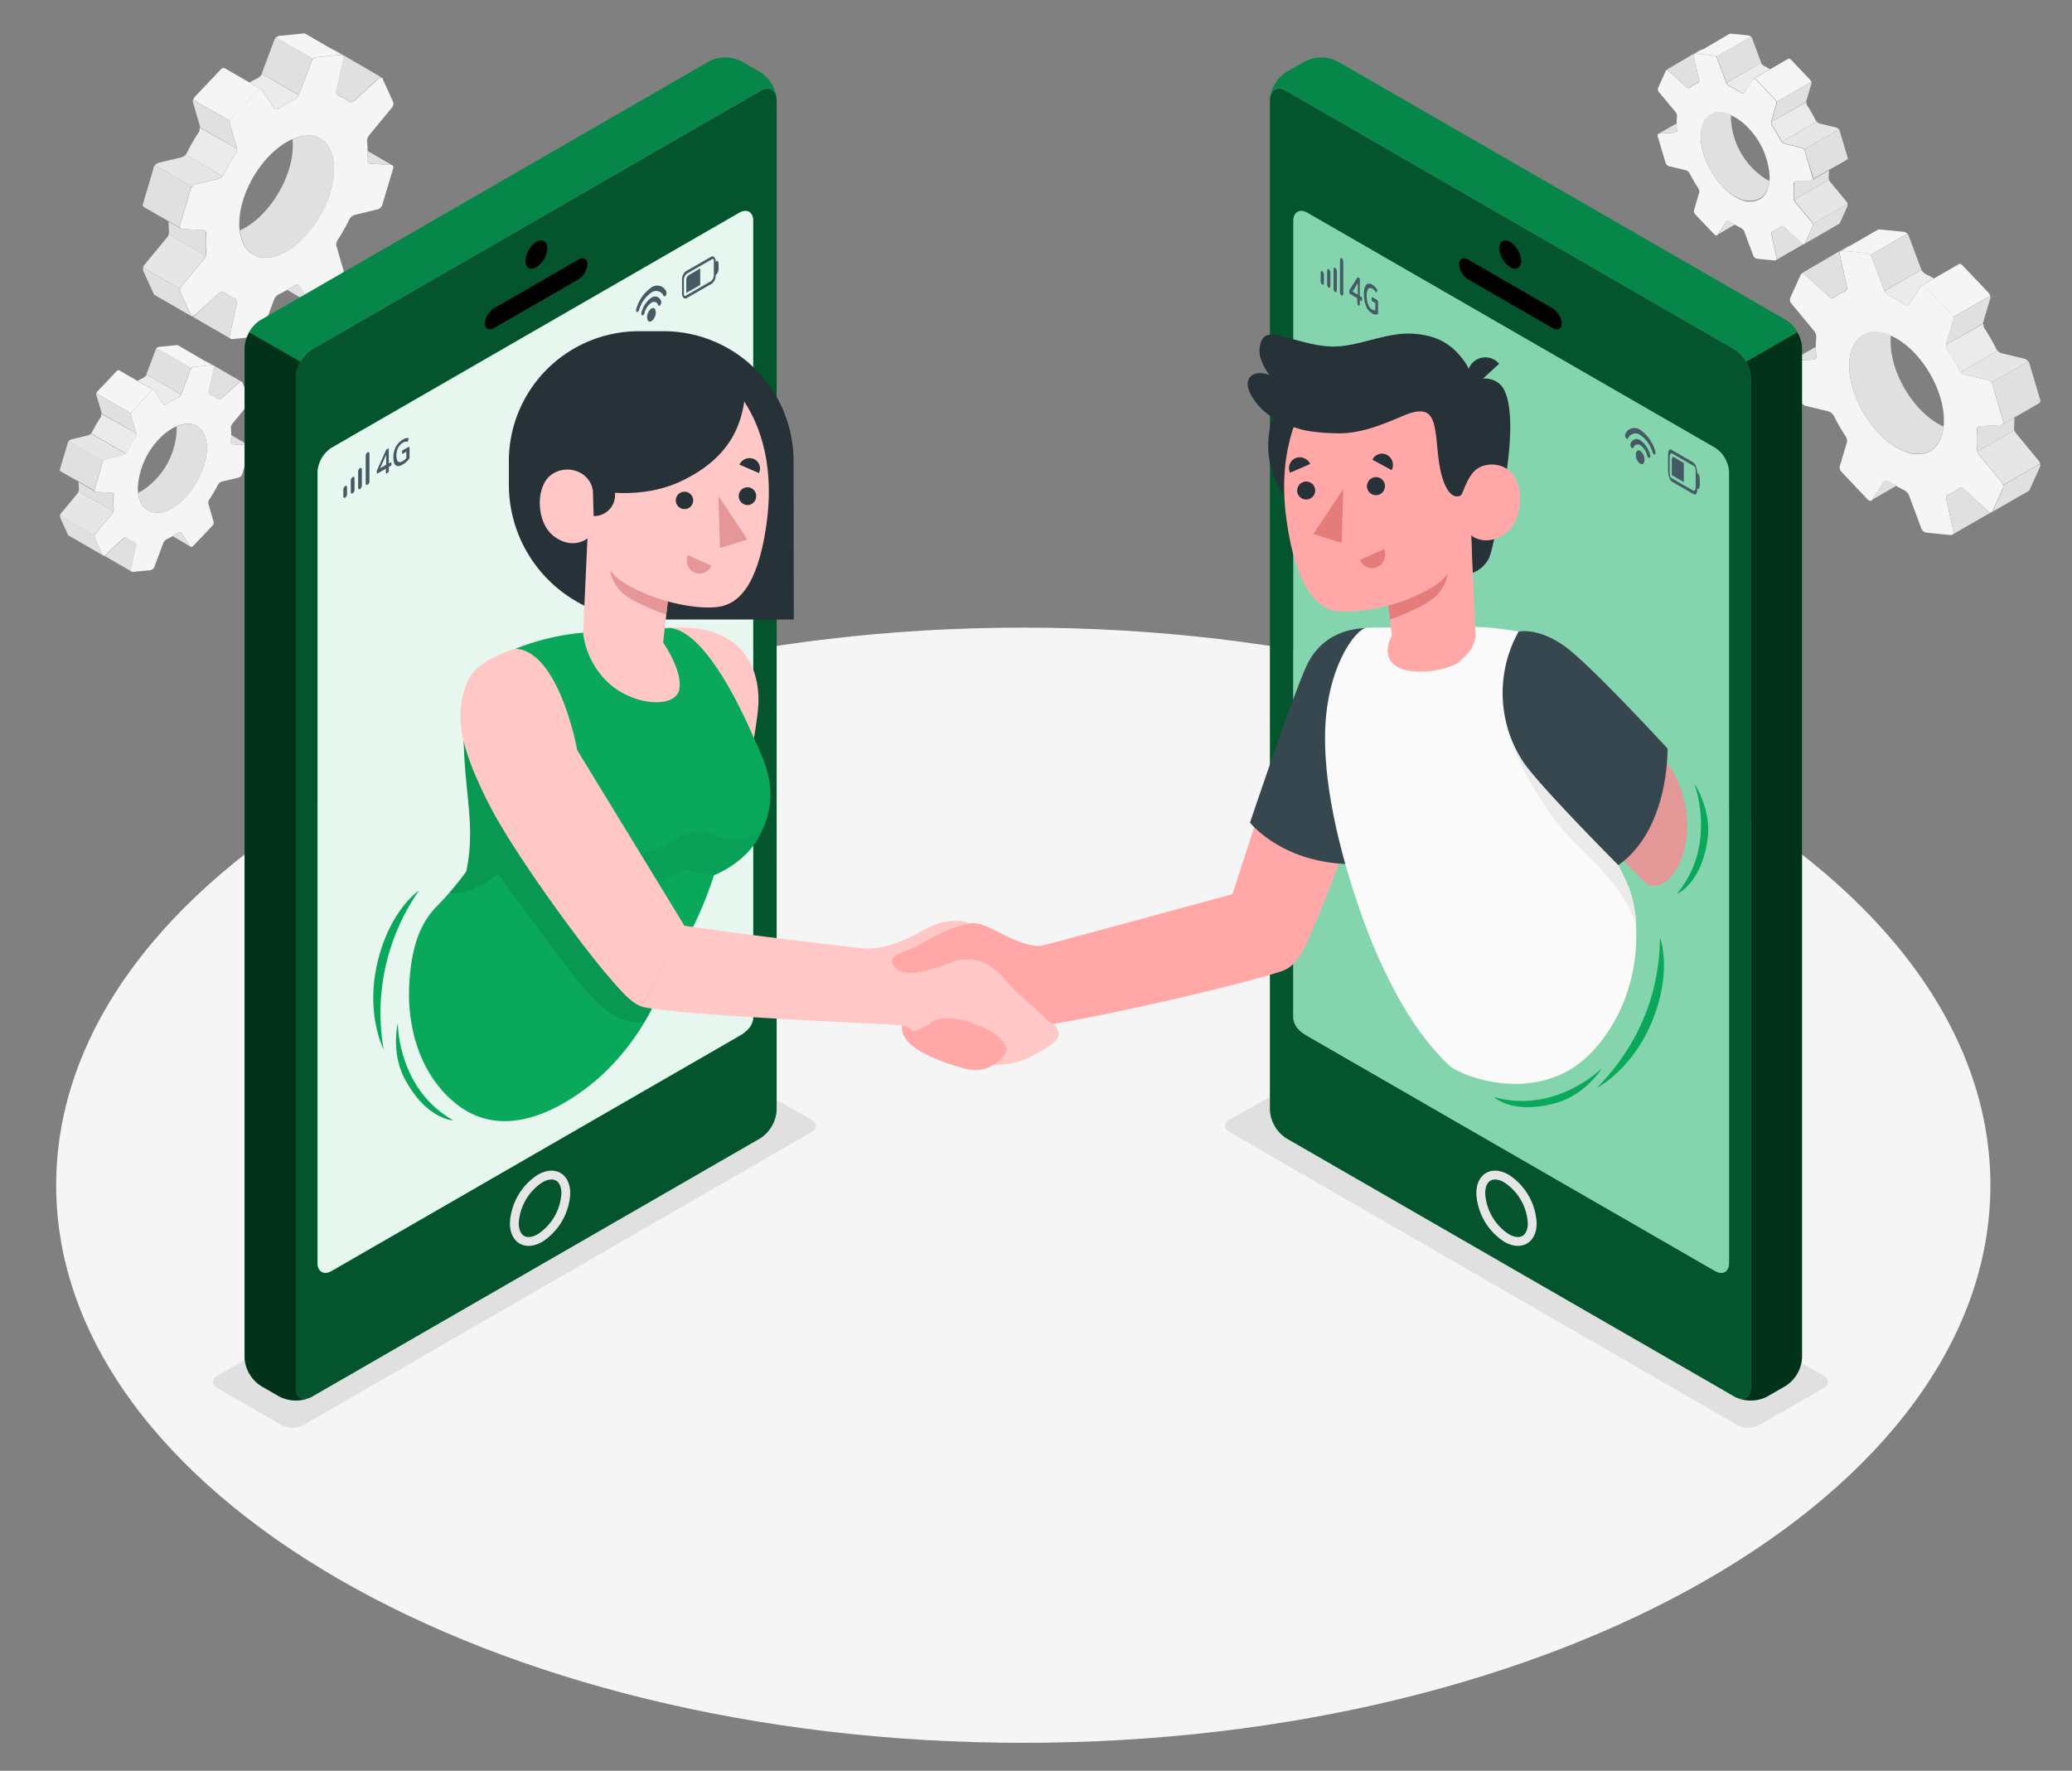 <svg width="234" height="200" fill="none" xmlns="http://www.w3.org/2000/svg"><rect width="100%" height="100%" fill="#808080" stroke="none"/><path d="M115.564 196.84c60.322 0 109.221-28.196 109.221-62.977 0-34.781-48.899-62.977-109.221-62.977-60.32 0-109.22 28.196-109.22 62.977 0 34.781 48.9 62.977 109.22 62.977z" fill="#F5F5F5"/><path d="m24.544 156.785 7.276 4.168a2.699 2.699 0 0 0 2.455 0l57.374-33.097c.673-.387.673-1.015 0-1.397l-7.364-4.134a2.725 2.725 0 0 0-2.455 0l-57.286 33.058c-.673.387-.673 1.015 0 1.402zM205.947 156.785l-7.276 4.168a2.713 2.713 0 0 1-2.455 0l-57.375-33.097c-.672-.387-.667-1.015 0-1.397l7.365-4.134a2.723 2.723 0 0 1 2.455 0l57.286 33.048c.673.397.673 1.025 0 1.412z" fill="#E0E0E0"/><path d="M20.945 56.205a5.564 5.564 0 0 1-2.524 1.633l-.103.025h-.079l-.171.03h-.324a.118.118 0 0 1-.06 0 1.965 1.965 0 0 1-1.826-1.222 3.357 3.357 0 0 1-.265-1.015c.152-.068.305-.152.462-.24a8.592 8.592 0 0 0 3.888-6.732v-.525c.43-.204.9-.305 1.375-.294H21.47a.194.194 0 0 1 .073 0 1.965 1.965 0 0 1 1.527 1.201c.8 1.878-.143 5.05-2.126 7.14z" fill="#09A85B"/><path d="M28.137 50.312a.3.3 0 0 0-.122-.03l-1.66-.093a.27.27 0 0 1-.28-.27c.025-.264.035-.524.04-.774a7.453 7.453 0 0 0-.04-.824.799.799 0 0 1 .187-.49l1.85-2.246a.49.49 0 0 0 .114-.46l-.879-1.962a.127.127 0 0 0-.054-.059.256.256 0 0 0-.285.088l-1.964 1.805a.35.35 0 0 1-.432.073 3.18 3.18 0 0 0-.844-.49.314.314 0 0 1-.201-.343l.608-2.77a.176.176 0 0 0-.083-.197.34.34 0 0 0-.182-.03l-1.964.192a.55.55 0 0 0-.422.294l-1.05 2.815a.897.897 0 0 1-.423.407c-.421.197-.825.43-1.208.696-.166.108-.348.118-.417 0l-.982-1.515c-.069-.108-.23-.084-.358.049l-2.126 2.245a.569.569 0 0 0-.167.466l.594 2a.71.71 0 0 1-.108.491c-.36.544-.688 1.11-.982 1.692a.786.786 0 0 1-.462.348l-1.821.436a.595.595 0 0 0-.412.343l-.918 3.08a.215.215 0 0 0 .225.274l1.665.098a.264.264 0 0 1 .28.27 9.155 9.155 0 0 0 0 1.599.784.784 0 0 1-.177.49l-1.856 2.245a.49.49 0 0 0-.113.461l.879 1.962a.176.176 0 0 0 .054.063.112.112 0 0 0 .069 0 .33.33 0 0 0 .216-.102l1.963-1.81a.35.35 0 0 1 .433-.069c.254.207.539.373.844.49a.314.314 0 0 1 .201.349l-.613 2.77a.175.175 0 0 0 .083.187c.055.03.12.042.182.034l1.964-.191a.55.55 0 0 0 .422-.294l1.05-2.815a.927.927 0 0 1 .423-.412c.212-.096.418-.204.618-.323.192-.113.388-.236.585-.368.196-.133.343-.118.412 0l.982 1.51c.013.018.03.034.05.044.078.054.205 0 .308-.093l2.126-2.24a.548.548 0 0 0 .162-.491l-.589-2.006a.666.666 0 0 1 .108-.49c.363-.544.691-1.11.982-1.696a.77.77 0 0 1 .491-.344l1.817-.436a.593.593 0 0 0 .412-.343l.918-3.08a.21.21 0 0 0-.123-.21zm-9.71 7.526-.109.025h-.079l-.171.03h-.383a1.965 1.965 0 0 1-1.827-1.227 3.319 3.319 0 0 1-.265-1.015 5.285 5.285 0 0 1-.03-.564 8.663 8.663 0 0 1 2.402-5.5 6.693 6.693 0 0 1 1.473-1.188c.158-.093.322-.176.49-.25.43-.2.9-.299 1.375-.289H21.534a1.965 1.965 0 0 1 1.522 1.201c.82 1.815-.123 4.982-2.106 7.076a5.533 5.533 0 0 1-2.524 1.701z" fill="#F5F5F5"/><path d="M20.454 44.555a.981.981 0 0 1-.418.393c-.417.197-.816.43-1.193.696-.166.108-.348.117-.417 0l-.982-1.51a.108.108 0 0 0-.049-.044l-1.86-1.074c.2-.12.406-.228.618-.324l.069-.04c.073-.045.14-.1.201-.16l.074-.08a.206.206 0 0 0 .039-.058l.03-.054 3.888 2.255zM15.407 48.963a.754.754 0 0 1-.118.422 17.18 17.18 0 0 0-.982 1.692.543.543 0 0 1-.093.132l-3.928-2.26a.308.308 0 0 0 .054-.064.297.297 0 0 0 .049-.069c.291-.585.619-1.152.982-1.696a.494.494 0 0 0 .049-.088v-.06a.094.094 0 0 0 0-.034.68.68 0 0 0 0-.083.384.384 0 0 0 0-.127l3.987 2.235z" fill="#EBEBEB"/><path d="m15.505 43.01-2.033-1.176a.172.172 0 0 0-.088-.024.309.309 0 0 0-.221.117l-1.272 1.344-.854.897a.693.693 0 0 0-.152.265l2.99 1.716.928.53a.695.695 0 0 1 .147-.246l.03-.03 2.096-2.215a.291.291 0 0 1 .294-.103l-1.865-1.074zM24.038 41.265a.26.26 0 0 0-.167-.024l-1.964.191a.565.565 0 0 0-.319.147l-3.928-2.255a.54.54 0 0 1 .32-.152l1.963-.192a.294.294 0 0 1 .192.035l.52.304.26.147 1.66.98.407.236.3.171.756.412z" fill="#F5F5F5"/><path d="M14.19 51.229a.865.865 0 0 1-.364.215l-1.822.437a.628.628 0 0 0-.338.21l-3.928-2.25c.089-.11.211-.19.348-.226l1.822-.436a.712.712 0 0 0 .353-.21l3.928 2.26zM12.805 57.745a.94.94 0 0 1-.143.27l-1.856 2.245a.662.662 0 0 0-.118.226l-3.927-2.26a.544.544 0 0 1 .118-.23l1.855-2.247a.882.882 0 0 0 .143-.26l3.928 2.256z" fill="#E6E6E6"/><path d="m7.782 53.798.054.034-.069-.044-.137-.078.152.088zM20.945 56.205a5.564 5.564 0 0 1-2.524 1.633l-.103.025h-.079l-.171.03h-.324a.118.118 0 0 1-.06 0 1.965 1.965 0 0 1-1.826-1.222 3.357 3.357 0 0 1-.265-1.015c.152-.068.305-.152.462-.24a8.592 8.592 0 0 0 3.888-6.732v-.525c.43-.204.9-.305 1.375-.294H21.47a.194.194 0 0 1 .073 0 1.965 1.965 0 0 1 1.527 1.201c.8 1.878-.143 5.05-2.126 7.14zM15.407 48.963l-3.928-2.255a.19.19 0 0 0 0-.074l-.594-2a.363.363 0 0 1 0-.201l2.99 1.716.928.53a.396.396 0 0 0 0 .22l.594 2c.006.021.01.043.01.064zM21.613 41.58a.42.42 0 0 0-.104.146l-1.05 2.815-3.928-2.26 1.065-2.82a.323.323 0 0 1 .104-.142l3.913 2.26zM27.259 43.1a.276.276 0 0 0-.27.092l-1.964 1.81a.359.359 0 0 1-.437.073 3.184 3.184 0 0 0-.845-.49.314.314 0 0 1-.201-.343l.609-2.77a.172.172 0 0 0-.084-.197l-.741-.431a.16.16 0 0 1 .069 0l.044.03 3.82 2.225zM28.128 50.307a.299.299 0 0 0-.123-.03l-1.66-.093a.272.272 0 0 1-.258-.164.269.269 0 0 1-.021-.105c.024-.265.039-.525.039-.78l2.023 1.172zM7.743 49.821a.46.46 0 0 0-.064.118l-.113.383-.6 2.01-.2.686a.181.181 0 0 0 0 .113.244.244 0 0 0 .024.064.459.459 0 0 0 .05.049h.029l.309.181.083.044.246.138.128.078.152.088.054.035.162.088.884.49 1.865 1.079a.201.201 0 0 1-.083-.23l.81-2.653.113-.383a.426.426 0 0 1 .073-.127l-3.922-2.25zM21.529 61.746l-2.038-1.201c.192-.113.388-.236.585-.368.196-.132.343-.118.412 0l.982 1.515a.138.138 0 0 0 .059.054zM15.407 61.599l-.614 2.775a.176.176 0 0 0 .083.187l-3.142-1.815a.358.358 0 0 0 .216-.103l1.964-1.804a.354.354 0 0 1 .432-.078c.253.208.538.373.845.49a.309.309 0 0 1 .216.348z" fill="#E0E0E0"/><path d="M12.839 57.524a.49.49 0 0 1-.034.221L8.877 55.49a.588.588 0 0 0 .034-.226c0-.27-.034-.544-.034-.829l1.865 1.08c.041.02.087.032.133.033l1.664.094a.27.27 0 0 1 .28.274 9.152 9.152 0 0 0 .02 1.608zM11.621 62.722l-.795-.461-.152-.083-1.282-.746-.348-.196-1.316-.765a.073.073 0 0 1-.03-.024.088.088 0 0 1-.024-.04l-.884-1.96a.255.255 0 0 1 0-.163v-.068l3.928 2.26a.332.332 0 0 0 0 .23l.879 1.962c.004.02.013.038.024.054z" fill="#E0E0E0"/><path d="M44.295 18.661a.42.42 0 0 0-.167-.044l-2.283-.127a.369.369 0 0 1-.383-.373c.03-.358.05-.716.054-1.064a10.705 10.705 0 0 0-.063-1.128c.007-.245.095-.481.25-.671l2.548-3.08a.7.7 0 0 0 .157-.637l-1.212-2.672a.152.152 0 0 0-.074-.084.373.373 0 0 0-.388.123l-2.725 2.481a.492.492 0 0 1-.594.098 4.182 4.182 0 0 0-1.164-.672.442.442 0 0 1-.274-.49l.839-3.805a.23.23 0 0 0-.113-.27.423.423 0 0 0-.255-.044l-2.661.265a.732.732 0 0 0-.58.407l-1.458 3.854a1.246 1.246 0 0 1-.584.559 11.67 11.67 0 0 0-1.645.956c-.226.147-.49.157-.574 0l-1.36-2.074c-.098-.147-.314-.118-.491.064l-2.921 3.094a.754.754 0 0 0-.226.637l.81 2.756a.925.925 0 0 1-.148.662 22.17 22.17 0 0 0-1.345 2.329 1.06 1.06 0 0 1-.633.49l-2.5.598a.85.85 0 0 0-.569.49l-1.247 4.198a.305.305 0 0 0 .31.382l2.288.128a.37.37 0 0 1 .383.372c-.067.731-.067 1.466 0 2.197a1.063 1.063 0 0 1-.246.672l-2.548 3.084a.676.676 0 0 0-.157.632l1.212 2.673a.137.137 0 0 0 .074.083c.03.01.063.01.093 0a.457.457 0 0 0 .295-.137l2.715-2.457a.491.491 0 0 1 .594-.098c.352.283.744.511 1.164.677a.427.427 0 0 1 .275.49l-.835 3.805a.231.231 0 0 0 .108.26.403.403 0 0 0 .25.044l2.662-.26a.762.762 0 0 0 .584-.407l1.443-3.864c.126-.246.33-.444.58-.563.28-.133.564-.28.849-.447.285-.166.53-.323.8-.49.27-.167.491-.162.57 0l1.365 2.079a.148.148 0 0 0 .063.059c.113.068.28.024.423-.128l2.945-3.084a.764.764 0 0 0 .226-.637l-.81-2.79a.92.92 0 0 1 .152-.662c.488-.756.929-1.54 1.321-2.349a1.044 1.044 0 0 1 .638-.49l2.5-.603a.811.811 0 0 0 .564-.49l1.262-4.227a.274.274 0 0 0-.133-.28zM30.951 28.997l-.148.035a.395.395 0 0 1-.103 0l-.235.039-.275.03h-.25a2.678 2.678 0 0 1-2.51-1.682 4.681 4.681 0 0 1-.368-1.398 5.641 5.641 0 0 1-.039-.77c0-2.412 1.257-5.393 3.3-7.556a9.283 9.283 0 0 1 2.017-1.632 5.82 5.82 0 0 1 .673-.343 4.237 4.237 0 0 1 1.885-.403h.319a2.668 2.668 0 0 1 2.092 1.653c1.129 2.49-.167 6.864-2.892 9.718a7.605 7.605 0 0 1-3.466 2.31z" fill="#F5F5F5"/><path d="M33.74 10.748c-.13.236-.33.425-.575.539a12.11 12.11 0 0 0-1.645.951c-.226.152-.49.167-.574 0l-1.355-2.074a.152.152 0 0 0-.074-.064l-1.345-.784c.285-.162.564-.314.844-.441l.099-.054c.1-.062.193-.136.275-.221a.745.745 0 0 0 .103-.113.356.356 0 0 0 .054-.073l.039-.074 4.154 2.408zM26.773 16.803c.004.203-.052.403-.162.574-.494.75-.943 1.527-1.346 2.329a.722.722 0 0 1-.132.176l-4.178-2.407a.443.443 0 0 0 .078-.088.8.8 0 0 0 .064-.093c.395-.812.842-1.597 1.34-2.35a.45.45 0 0 0 .064-.117.233.233 0 0 0 .034-.088.122.122 0 0 0 0-.044v-.113a.44.44 0 0 0 0-.177l4.238 2.398z" fill="#EBEBEB"/><path d="m28.172 9.316-2.794-1.613a.236.236 0 0 0-.118-.035.447.447 0 0 0-.314.162l-1.748 1.844-1.173 1.235a.947.947 0 0 0-.206.368l2.901 1.658 1.277.73a.887.887 0 0 1 .201-.338l.04-.04 2.881-3.044a.393.393 0 0 1 .403-.143l-1.35-.784zM38.669 6.227a.427.427 0 0 0-.231-.034l-2.666.264a.815.815 0 0 0-.437.201l-4.178-2.407a.8.8 0 0 1 .442-.206l2.666-.265a.398.398 0 0 1 .26.05l.717.416.353.206 1.075.623.565.328c.142.074.28.157.408.23l1.026.594z" fill="#F5F5F5"/><path d="M25.133 19.887a1.07 1.07 0 0 1-.491.294l-2.504.604a.854.854 0 0 0-.457.294l-4.188-2.403a.899.899 0 0 1 .491-.309l2.5-.598c.186-.05.356-.15.49-.29l4.159 2.408zM23.233 28.87a1.118 1.118 0 0 1-.202.368l-2.543 3.084a.853.853 0 0 0-.162.309l-4.173-2.408a.788.788 0 0 1 .157-.314l2.553-3.084c.086-.108.15-.23.192-.363l4.178 2.408z" fill="#E6E6E6"/><path d="m17.533 24.138.078.05-.098-.06-.187-.107.207.117zM34.412 26.757a7.622 7.622 0 0 1-3.437 2.24l-.147.035a.395.395 0 0 1-.103 0l-.236.039a2.588 2.588 0 0 1-.275.03h-.255a2.669 2.669 0 0 1-2.504-1.682 4.643 4.643 0 0 1-.368-1.398c.206-.093.417-.206.633-.323 2.946-1.707 5.347-5.845 5.347-9.253 0-.255 0-.49-.03-.726a4.228 4.228 0 0 1 1.886-.397H35.134a.37.37 0 0 1 .103 0 2.676 2.676 0 0 1 2.096 1.648c1.105 2.554-.191 6.913-2.92 9.787zM26.773 16.803 22.594 14.4a.322.322 0 0 0 0-.098l-.805-2.75a.49.49 0 0 1 0-.275l2.902 1.658 1.276.73a.562.562 0 0 0-.03.304l.816 2.746a.256.256 0 0 1 .02.088zM35.335 6.658a.56.56 0 0 0-.142.206l-1.444 3.864-4.178-2.407v-.03l1.444-3.864a.49.49 0 0 1 .137-.196l4.183 2.427zM43.092 8.747a.383.383 0 0 0-.378.133L40 11.36a.491.491 0 0 1-.599.099 4.184 4.184 0 0 0-1.163-.672.442.442 0 0 1-.275-.49l.84-3.8a.235.235 0 0 0-.118-.27l-1.041-.598a.255.255 0 0 1 .103 0l.059.034 5.287 3.084zM44.285 18.652a.348.348 0 0 0-.166-.04l-2.283-.127a.373.373 0 0 1-.383-.378c.029-.357.049-.715.049-1.064l2.783 1.609zM21.034 17.396a.442.442 0 0 1-.08.09l.08-.09zM17.483 18.676a.516.516 0 0 0-.113.191l-.132.49-.82 2.761-.28.947a.23.23 0 0 0 0 .151c.004.03.016.06.035.084.017.026.038.05.063.069a.153.153 0 0 0 .045.029l.417.245.118.064.334.191.181.108.207.118.078.049.221.122 1.218.701 1.36.785a.274.274 0 0 1-.113-.319l1.104-3.712.157-.52a.408.408 0 0 1 .104-.176l-4.184-2.378zM35.217 34.362l-2.798-1.623c.26-.152.535-.324.8-.49.265-.167.491-.163.57 0l1.36 2.078a.247.247 0 0 0 .068.035zM26.773 34.165l-.84 3.825a.23.23 0 0 0 .113.26c-.172-.093-2.803-1.618-4.32-2.496a.492.492 0 0 0 .294-.137l2.715-2.5a.492.492 0 0 1 .594-.104c.349.288.742.518 1.164.682a.427.427 0 0 1 .28.47z" fill="#E0E0E0"/><path d="M23.262 28.566a.726.726 0 0 1-.049.304l-4.178-2.408a.773.773 0 0 0 .054-.308 10.79 10.79 0 0 1-.05-1.133l1.36.784c.057.032.119.05.182.054l2.288.128a.373.373 0 0 1 .383.373c-.063.734-.06 1.472.01 2.206zM21.608 35.71l-1.095-.633-.207-.122-1.762-1.015c-.167-.098-.324-.191-.491-.275l-.604-.358a.174.174 0 0 1-.079-.088l-1.212-2.677a.363.363 0 0 1 0-.22.725.725 0 0 1 0-.094l4.173 2.408a.49.49 0 0 0 0 .323l1.208 2.672a.23.23 0 0 0 .069.079z" fill="#E0E0E0"/><path d="M194.493 21.005a5.484 5.484 0 0 0 2.518 1.633h.182l.172.03h.324a.118.118 0 0 0 .059 0 1.969 1.969 0 0 0 1.826-1.221c.142-.323.231-.665.265-1.015a5.867 5.867 0 0 1-.456-.24 8.574 8.574 0 0 1-3.894-6.732v-.526a3.043 3.043 0 0 0-1.374-.294H193.889a1.968 1.968 0 0 0-1.527 1.202c-.8 1.902.142 5.074 2.131 7.163z" fill="#09A85B"/><path d="m187.197 15.357.918 3.079a.59.59 0 0 0 .412.343l1.822.436a.76.76 0 0 1 .461.344c.293.584.621 1.15.982 1.696.098.144.137.32.108.49l-.589 2.001a.555.555 0 0 0 .162.49l2.131 2.241c.103.113.226.147.304.098a.13.13 0 0 0 .049-.044l.982-1.515c.069-.108.256-.098.418 0 .162.098.388.26.584.373.196.112.412.225.614.323a.898.898 0 0 1 .422.407l1.051 2.815a.55.55 0 0 0 .427.294l1.934.191a.295.295 0 0 0 .182-.034.17.17 0 0 0 .071-.08.162.162 0 0 0 .007-.107l-.613-2.77a.32.32 0 0 1 .201-.348c.307-.118.594-.283.849-.49a.355.355 0 0 1 .432.073l1.964 1.805c.057.06.134.096.216.103a.158.158 0 0 0 .069 0 .12.12 0 0 0 .054-.064l.879-1.961a.484.484 0 0 0-.113-.461l-1.851-2.246a.767.767 0 0 1-.182-.49 8.71 8.71 0 0 0 0-1.599.273.273 0 0 1 .174-.252.27.27 0 0 1 .106-.018l1.665-.093a.22.22 0 0 0 .225-.28l-.918-3.078a.589.589 0 0 0-.412-.344l-1.817-.436a.765.765 0 0 1-.461-.343 16.333 16.333 0 0 0-.982-1.697.696.696 0 0 1-.108-.49l.594-2.005a.556.556 0 0 0-.167-.466l-2.126-2.246c-.128-.132-.285-.152-.358-.044l-.982 1.51c-.069.108-.251.098-.413 0a8.668 8.668 0 0 0-1.203-.696.898.898 0 0 1-.422-.407l-1.05-2.815a.544.544 0 0 0-.423-.294l-1.934-.191a.366.366 0 0 0-.187.03.177.177 0 0 0-.083.196l.633 2.77a.316.316 0 0 1-.196.348 3.064 3.064 0 0 0-.85.49.351.351 0 0 1-.432-.073l-1.963-1.805c-.104-.093-.212-.127-.285-.088a.133.133 0 0 0-.049.059l-.884 1.961a.484.484 0 0 0 .113.461l1.851 2.212a.82.82 0 0 1 .181.49 7.552 7.552 0 0 0-.039.824c0 .25 0 .49.039.774a.272.272 0 0 1-.082.195.27.27 0 0 1-.197.075l-1.66.093a.327.327 0 0 0-.123.03.209.209 0 0 0-.114.1.208.208 0 0 0-.018.15zm7.291 5.648c-1.964-2.089-2.946-5.261-2.102-7.075a1.933 1.933 0 0 1 1.522-1.201H194.119c.473-.01.942.089 1.37.289.162.073.329.157.491.25a6.588 6.588 0 0 1 1.473 1.191 8.636 8.636 0 0 1 2.401 5.497c.005.188-.005.377-.029.564-.035.35-.124.692-.266 1.015a1.958 1.958 0 0 1-1.826 1.226h-.378l-.172-.03h-.074l-.108-.03a5.55 5.55 0 0 1-2.513-1.696z" fill="#F5F5F5"/><path d="M194.984 9.355a.864.864 0 0 0 .412.392c.419.2.821.433 1.203.697.162.107.344.117.412 0l.982-1.51a.117.117 0 0 1 .049-.05l1.861-1.073a8.1 8.1 0 0 0-.614-.324 1.083 1.083 0 0 1-.275-.201l-.073-.079a.362.362 0 0 1-.039-.058l-.03-.054-3.888 2.26zM200.055 13.763a.707.707 0 0 0 .113.417c.361.545.689 1.112.982 1.696a.399.399 0 0 0 .098.128l3.928-2.26a.223.223 0 0 1-.054-.064.284.284 0 0 1-.049-.064 15.513 15.513 0 0 0-.982-1.701.437.437 0 0 1-.044-.084.164.164 0 0 1-.025-.063v-.035a.58.58 0 0 1 0-.083.23.23 0 0 1 0-.128l-3.967 2.241z" fill="#EBEBEB"/><path d="m199.928 7.81 2.032-1.176a.175.175 0 0 1 .089 0 .323.323 0 0 1 .225.117l1.272 1.33.854.897c.071.076.124.169.153.27l-2.99 1.71-.928.53a.61.61 0 0 0-.148-.245l-.024-.03-2.102-2.216a.28.28 0 0 0-.294-.103l1.861-1.083zM191.395 6.065a.354.354 0 0 1 .167 0l1.939.191a.55.55 0 0 1 .319.147l3.928-2.255a.542.542 0 0 0-.324-.152l-1.94-.191a.293.293 0 0 0-.191.034l-.521.304-.255.147-1.659.98-.413.241-.289.118-.761.436z" fill="#F5F5F5"/><path d="M201.248 16.009c.1.103.226.177.364.215l1.821.437c.13.035.247.108.334.21l3.928-2.25a.68.68 0 0 0-.349-.225l-1.816-.437a.752.752 0 0 1-.359-.21l-3.923 2.26zM202.628 22.545c.032.098.082.19.147.27l1.851 2.245a.588.588 0 0 1 .118.226l3.928-2.26a.575.575 0 0 0-.118-.231l-1.856-2.246a.76.76 0 0 1-.137-.26l-3.933 2.256z" fill="#E6E6E6"/><path d="m207.651 18.598-.054.034.068-.04.138-.078-.152.084zM194.493 21.005a5.484 5.484 0 0 0 2.518 1.633h.182l.172.03h.324a.118.118 0 0 0 .059 0 1.969 1.969 0 0 0 1.826-1.221c.142-.323.231-.665.265-1.015a5.867 5.867 0 0 1-.456-.24 8.574 8.574 0 0 1-3.894-6.732v-.526a3.043 3.043 0 0 0-1.374-.294H193.889a1.968 1.968 0 0 0-1.527 1.202c-.8 1.902.142 5.074 2.131 7.163zM200.055 13.763l3.928-2.255a.159.159 0 0 1 0-.069l.594-2.005a.345.345 0 0 0 0-.197l-2.99 1.712-.928.53a.394.394 0 0 1 0 .22l-.589 2a.14.14 0 0 0-.015.064zM193.82 6.379c.045.04.08.09.103.147l1.051 2.814 3.927-2.26-1.05-2.814a.358.358 0 0 0-.098-.143L193.82 6.38zM188.174 7.899a.298.298 0 0 1 .275.093l1.964 1.81a.345.345 0 0 0 .432.073c.255-.208.541-.374.849-.49a.316.316 0 0 0 .196-.349l-.608-2.77a.173.173 0 0 1 .083-.196l.791-.441a.184.184 0 0 0-.074 0 .127.127 0 0 0-.044 0l-3.864 2.27zM187.305 15.107a.298.298 0 0 1 .123-.03l1.664-.093a.268.268 0 0 0 .196-.076.263.263 0 0 0 .079-.194c0-.264-.034-.524-.034-.774l-2.028 1.167zM205.107 13.685a.227.227 0 0 0 .055.064l-.055-.064zM207.69 14.621c.03.036.051.078.064.123l.113.377.599 2.01.206.692c.01.037.01.076 0 .113a.143.143 0 0 1-.025.059.215.215 0 0 1-.044.049h-.034l-.305.181-.088.044-.241.142-.132.079-.152.083-.054.035-.162.088-.884.49-1.866 1.079a.198.198 0 0 0 .083-.103.206.206 0 0 0 .001-.133l-.83-2.633-.113-.377a.357.357 0 0 0-.074-.132l3.938-2.266zM193.903 26.546l2.038-1.182a10.892 10.892 0 0 1-.579-.368c-.192-.132-.344-.117-.413 0l-.982 1.516a.139.139 0 0 1-.064.034zM200.055 26.399l.609 2.775a.168.168 0 0 1-.083.186c.122-.068 2.042-1.172 3.147-1.814a.34.34 0 0 1-.216-.103l-1.964-1.804a.344.344 0 0 0-.432-.074 3.136 3.136 0 0 1-.85.49.311.311 0 0 0-.211.344z" fill="#E0E0E0"/><path d="M202.594 22.324a.52.52 0 0 0 .034.22l3.928-2.255a.58.58 0 0 1-.04-.225c.027-.274.038-.549.035-.824l-1.866 1.079a.295.295 0 0 1-.132.034l-1.665.098a.27.27 0 0 0-.28.27c.042.534.037 1.07-.014 1.603zM203.811 27.522l.796-.456.152-.089 1.286-.74.344-.201 1.32-.765c.01.003.02.003.03 0l.029-.04.879-1.96a.279.279 0 0 0 0-.162v-.069l-3.928 2.26a.34.34 0 0 1 0 .236l-.878 1.961a.134.134 0 0 1-.03.025z" fill="#E0E0E0"/><path d="m202.127 41.128 1.262 4.231a.816.816 0 0 0 .565.49l2.499.604c.269.073.498.25.638.49.398.803.846 1.581 1.34 2.33.131.194.185.43.152.661l-.815 2.75a.778.778 0 0 0 .226.638l2.922 3.084c.142.153.314.202.427.133a.193.193 0 0 0 .063-.064l1.365-2.079c.094-.147.349-.137.57 0 .221.137.535.353.8.49.265.138.565.314.845.442.25.12.454.318.584.564l1.443 3.863a.73.73 0 0 0 .585.407l2.661.265a.44.44 0 0 0 .25-.044.229.229 0 0 0 .113-.26l-.84-3.805a.427.427 0 0 1 .275-.49 4.339 4.339 0 0 0 1.164-.677.492.492 0 0 1 .594.098l2.72 2.486a.49.49 0 0 0 .295.142.204.204 0 0 0 .093-.024.157.157 0 0 0 .074-.084l1.212-2.672a.705.705 0 0 0-.157-.632l-2.548-3.084a1.079 1.079 0 0 1-.246-.677c.067-.73.067-1.466 0-2.197a.378.378 0 0 1 .238-.347.372.372 0 0 1 .145-.025l2.283-.128a.3.3 0 0 0 .315-.382l-1.247-4.242a.823.823 0 0 0-.565-.465l-2.499-.603a1.063 1.063 0 0 1-.638-.49 22.024 22.024 0 0 0-1.341-2.33.93.93 0 0 1-.152-.662l.815-2.75a.764.764 0 0 0-.226-.638l-2.921-3.084c-.177-.181-.398-.216-.491-.069l-1.365 2.08c-.093.146-.343.137-.569 0-.525-.36-1.077-.68-1.65-.957a1.235 1.235 0 0 1-.579-.559l-1.444-3.864a.732.732 0 0 0-.579-.407l-2.666-.264a.49.49 0 0 0-.25.044.24.24 0 0 0-.104.115.235.235 0 0 0-.014.155l.839 3.805a.432.432 0 0 1-.27.49c-.422.16-.815.389-1.163.676a.494.494 0 0 1-.599-.102l-2.72-2.482a.364.364 0 0 0-.388-.117.244.244 0 0 0-.074.083l-1.208 2.677a.68.68 0 0 0 .153.633l2.548 3.079c.159.19.248.429.25.677a12.31 12.31 0 0 0-.049 1.132c0 .388.025.702.054 1.064a.361.361 0 0 1-.237.346.36.36 0 0 1-.146.022l-2.283.133a.35.35 0 0 0-.167.039.288.288 0 0 0-.148.137.29.29 0 0 0-.019.201zm10.016 7.762c-2.725-2.873-4.021-7.228-2.892-9.723a2.677 2.677 0 0 1 2.092-1.653h.319a4.226 4.226 0 0 1 1.885.397c.231.102.455.217.673.344a9.156 9.156 0 0 1 2.013 1.633c2.047 2.157 3.289 5.143 3.304 7.555.003.26-.012.518-.044.775-.048.48-.17.95-.364 1.393a2.67 2.67 0 0 1-2.508 1.682h-.251l-.275-.025-.235-.04-.108-.024-.148-.04a7.646 7.646 0 0 1-3.461-2.274z" fill="#F5F5F5"/><path d="M212.82 32.88c.127.237.327.426.57.54.575.274 1.126.594 1.65.956.221.152.491.162.569 0l1.36-2.079a.209.209 0 0 1 .069-.063h.024l1.351-.785a10.06 10.06 0 0 0-.845-.441l-.103-.06a1.5 1.5 0 0 1-.373-.328.317.317 0 0 1-.054-.078l-.039-.074-4.179 2.413zM219.787 38.936c-.004.205.052.406.162.579.493.748.942 1.524 1.346 2.324a.627.627 0 0 0 .132.177l4.178-2.408a.437.437 0 0 1-.078-.088.472.472 0 0 1-.064-.089 21.802 21.802 0 0 0-1.34-2.333.41.41 0 0 1-.064-.123.172.172 0 0 1-.035-.132s0-.079-.024-.113a.438.438 0 0 1 0-.177l-4.213 2.383z" fill="#EBEBEB"/><path d="m218.413 31.454 2.793-1.618a.237.237 0 0 1 .118-.034.447.447 0 0 1 .309.166l1.748 1.844 1.174 1.235a.929.929 0 0 1 .206.363l-2.907 1.663-1.271.73a.918.918 0 0 0-.202-.338l-.039-.04-2.882-3.044a.376.376 0 0 0-.402-.142l1.355-.785zM207.891 28.36a.49.49 0 0 1 .231-.034l2.661.27a.754.754 0 0 1 .442.2l4.178-2.407a.778.778 0 0 0-.442-.21l-2.666-.266a.422.422 0 0 0-.26.05l-.722.416-.348.206-1.081.628-.559.323c-.143.079-.28.162-.413.23l-1.021.594z" fill="#F5F5F5"/><path d="M221.427 42.02c.135.14.304.244.491.3l2.499.598c.18.049.341.151.462.294l4.188-2.403a.917.917 0 0 0-.491-.304l-2.499-.603a1.071 1.071 0 0 1-.491-.29l-4.159 2.408zM223.322 51.003c.046.135.115.26.202.373l2.548 3.084c.075.09.13.196.162.309l4.173-2.407a.785.785 0 0 0-.162-.32l-2.548-3.083a1.14 1.14 0 0 1-.197-.363l-4.178 2.407z" fill="#E6E6E6"/><path d="m229.022 46.272-.073.049.098-.054.187-.108-.212.113zM212.143 48.89a7.62 7.62 0 0 0 3.466 2.245l.143.035.103.024.24.04.275.024h.172a.214.214 0 0 0 .079 0 2.67 2.67 0 0 0 2.508-1.682c.195-.442.319-.912.369-1.392a9.698 9.698 0 0 1-.634-.329c-2.945-1.706-5.346-5.84-5.346-9.247 0-.26 0-.49.029-.726a4.192 4.192 0 0 0-1.89-.402h-.314a2.679 2.679 0 0 0-2.092 1.652c-1.129 2.53.167 6.885 2.892 9.758zM219.787 38.936l4.174-2.402a.203.203 0 0 1 0-.098l.815-2.751a.46.46 0 0 0 0-.275l-2.907 1.663-1.272.73a.478.478 0 0 1 0 .3l-.81 2.75a.234.234 0 0 0 0 .083zM211.225 28.796c.062.056.11.125.142.201l1.444 3.87 4.178-2.408-1.444-3.869a.48.48 0 0 0-.137-.191l-4.183 2.397zM203.448 30.885a.374.374 0 0 1 .373.128l2.72 2.48a.49.49 0 0 0 .599.099c.349-.282.74-.51 1.159-.672a.425.425 0 0 0 .275-.49l-.835-3.805a.236.236 0 0 1 .113-.27l1.021-.593a.22.22 0 0 0-.098 0l-.059.04-5.268 3.083zM202.274 40.785a.424.424 0 0 1 .167-.04l2.283-.127a.382.382 0 0 0 .383-.373c-.029-.362-.054-.72-.054-1.069l-2.779 1.609zM225.542 39.525a.416.416 0 0 0 .079.089l-.079-.09z" fill="#E0E0E0"/><path d="M229.076 40.81a.463.463 0 0 1 .089.166l.157.525.82 2.76.28.947a.248.248 0 0 1 0 .156.227.227 0 0 1-.035.079.168.168 0 0 1-.063.069l-.045.029-.422.245-.113.069-.339.196-.176.108-.211.113-.074.049-.221.122-1.218.701-1.36.79a.277.277 0 0 0 .115-.14.277.277 0 0 0 .003-.179l-1.104-3.717-.158-.52a.425.425 0 0 0-.103-.176l4.178-2.393zM211.338 56.5l2.803-1.623c-.265-.157-.535-.329-.8-.49-.265-.162-.491-.162-.57 0l-1.365 2.078a.193.193 0 0 1-.068.035zM219.787 56.304l.84 3.81c.012.048.007.1-.014.146a.228.228 0 0 1-.099.108c.167-.093 2.803-1.613 4.321-2.495a.492.492 0 0 1-.3-.138l-2.715-2.48a.49.49 0 0 0-.594-.104 4.291 4.291 0 0 1-1.169.677.427.427 0 0 0-.221.189c-.049.087-.067.188-.049.287z" fill="#E0E0E0"/><path d="M223.278 50.7a.7.7 0 0 0 .044.303l4.178-2.407a.74.74 0 0 1-.049-.31c.035-.376.05-.754.045-1.132l-1.36.79a.376.376 0 0 1-.182.053l-2.288.128a.37.37 0 0 0-.383.373c.065.732.063 1.469-.005 2.201zM224.947 57.843c.089-.049.521-.294 1.1-.632l.206-.118 1.763-1.02.491-.275.609-.352a.115.115 0 0 0 .044-.035.26.26 0 0 0 .034-.049l1.208-2.662a.377.377 0 0 0 0-.226v-.088l-4.173 2.407a.486.486 0 0 1 0 .324l-1.213 2.667a.146.146 0 0 1-.069.06z" fill="#E0E0E0"/><path d="M143.422 11.331v114.034a4.086 4.086 0 0 0 1.836 3.188l50.634 29.188c1.011.589 1.836.108 1.836-1.064V42.648a4.076 4.076 0 0 0-1.836-3.187l-50.634-29.189c-1.011-.588-1.836-.113-1.836 1.06zm2.646 13.611c0-.98.707-1.412 1.581-.907l46.034 26.537c.459.3.842.704 1.117 1.18.274.475.433 1.008.464 1.556v89.322c0 1.01-.712 1.412-1.581.912l-46.034-26.541c-.874-.491-1.581-1.143-1.581-2.143V24.942z" fill="#09A85B"/><path opacity=".5" d="M143.422 11.331v114.034a4.086 4.086 0 0 0 1.836 3.188l50.634 29.188c1.011.589 1.836.108 1.836-1.064V42.648a4.076 4.076 0 0 0-1.836-3.187l-50.634-29.189c-1.011-.588-1.836-.113-1.836 1.06zm2.646 13.611c0-.98.707-1.412 1.581-.907l46.034 26.537c.459.3.842.704 1.117 1.18.274.475.433 1.008.464 1.556v89.322c0 1.01-.712 1.412-1.581.912l-46.034-26.541c-.874-.491-1.581-1.143-1.581-2.143V24.942z" fill="#000"/><path d="M196.118 157.854a4.11 4.11 0 0 0 3.437-.113l2.106-1.216a4.04 4.04 0 0 0 1.846-3.187V39.314a3.432 3.432 0 0 0-.319-1.373 4.546 4.546 0 0 0-.216-.441l-5.794 3.339c.122.218.229.444.319.676.138.364.213.749.221 1.138v114.029c.01 1.079-.692 1.569-1.6 1.172z" fill="#09A85B"/><path opacity=".7" d="M196.118 157.854a4.11 4.11 0 0 0 3.437-.113l2.106-1.216a4.04 4.04 0 0 0 1.846-3.187V39.314a3.432 3.432 0 0 0-.319-1.373 4.546 4.546 0 0 0-.216-.441l-5.794 3.339c.122.218.229.444.319.676.138.364.213.749.221 1.138v114.029c.01 1.079-.692 1.569-1.6 1.172z" fill="#000"/><path d="M170.136 133.113c-1.606-.922-2.907-.172-2.907 1.676a6.421 6.421 0 0 0 2.907 5.031c1.605.922 2.906.172 2.906-1.677a6.408 6.408 0 0 0-2.906-5.03z" stroke="#E6E6E6" stroke-miterlimit="10"/><path d="M170.553 27.326c-.678-.393-1.232-.074-1.232.71a2.74 2.74 0 0 0 1.232 2.138c.682.393 1.237.074 1.237-.716a2.711 2.711 0 0 0-1.237-2.132zM175.34 34.822l-9.53-5.496c-.569-.324-1.031-.093-1.031.52a2.207 2.207 0 0 0 1.031 1.71l9.53 5.493c.569.328 1.031.098 1.031-.52a2.21 2.21 0 0 0-1.031-1.707z" fill="#000"/><path d="M146.068 114.858c0 .98.707 1.642 1.581 2.143l46.034 26.541c.869.49 1.58.098 1.58-.912V53.308a3.5 3.5 0 0 0-1.58-2.736l-46.034-26.537c-.874-.49-1.581-.098-1.581.907v89.916z" fill="#09A85B"/><path opacity=".5" d="M146.068 114.858c0 .98.707 1.642 1.581 2.143l46.034 26.541c.869.49 1.58.098 1.58-.912V53.308a3.5 3.5 0 0 0-1.58-2.736l-46.034-26.537c-.874-.49-1.581-.098-1.581.907v89.916z" fill="#fff"/><path d="M149.147 31.7v-.84c0-.18.073-.289.162-.24l.044.03a.527.527 0 0 1 .162.417v.838c0 .181-.074.29-.162.235h-.044a.531.531 0 0 1-.162-.44zM149.878 32.106v-1.47c0-.182.069-.29.157-.236h.045a.538.538 0 0 1 .162.422v1.446c0 .181-.074.284-.162.235l-.045-.024a.548.548 0 0 1-.157-.373zM150.605 32.538v-2.06c0-.181.074-.284.162-.235l.044.024a.54.54 0 0 1 .162.422v2.06c0 .18-.073.284-.162.235h-.044a.542.542 0 0 1-.162-.446zM151.336 32.954v-3.55c0-.181.069-.289.158-.235h.044a.554.554 0 0 1 .162.422v3.55c0 .181-.074.289-.162.235h-.044a.538.538 0 0 1-.158-.422zM153.31 34.337a.333.333 0 0 1-.024-.132v-.52l-.815-.49a.172.172 0 0 1-.054-.045.18.18 0 0 1-.03-.063V32.9a.363.363 0 0 1 0-.093.564.564 0 0 1 .025-.068l.869-1.368s.029-.04.044-.044c.015-.005.029 0 .054 0l.113.068a.162.162 0 0 1 .078.084.352.352 0 0 1 0 .137v1.824l.182.103a.19.19 0 0 1 .074.078.424.424 0 0 1 0 .142v.123c.01.035.01.073 0 .108h-.074l-.182-.103v.52a.18.18 0 0 1 0 .108h-.078l-.138-.079a.179.179 0 0 1-.044-.103zm.03-1.064v-1.3l-.594.981.594.32zM154.277 34.582a3.467 3.467 0 0 1-.24-1.343 1.734 1.734 0 0 1 .24-1.064c.164-.187.39-.196.678-.03.242.137.442.337.579.579a.131.131 0 0 1 0 .073.202.202 0 0 1 0 .05l-.073.186s0 .03-.03.024a.12.12 0 0 1-.034-.044 1.231 1.231 0 0 0-.418-.412c-.196-.112-.353-.108-.461.025a1.335 1.335 0 0 0-.167.8c-.01.333.045.666.162.98.082.227.237.42.442.549.063.039.13.068.201.088a.32.32 0 0 0 .162 0v-.828l-.339-.197a.168.168 0 0 1-.073-.083.352.352 0 0 1 0-.137V33.572c0-.015.039 0 .073 0l.541.314a.185.185 0 0 1 .083.098.522.522 0 0 1 .025.162v1.206a.402.402 0 0 1 0 .098.074.074 0 0 1-.03.044.685.685 0 0 1-.648-.108 1.652 1.652 0 0 1-.673-.804zM191.537 52.7a.915.915 0 0 0-.324-.49l-2.455-1.413c-.211-.122-.373.118-.373.55v1.843c.003.254.049.507.137.745.036.096.08.188.133.275a.656.656 0 0 0 .192.206l2.454 1.412c.211.118.378-.123.378-.554v-1.83a2.208 2.208 0 0 0-.142-.744zm-2.916 1.103a.893.893 0 0 1-.054-.324V51.65c0-.318.132-.514.284-.421l2.455 1.412c.043.025.078.06.103.103a.48.48 0 0 1 .04.088.966.966 0 0 1 .054.329v1.824c0 .318-.133.514-.285.421l-2.455-1.412a.335.335 0 0 1-.142-.206v.015z" fill="#455A64"/><path d="M190.162 52.298v2.162l-1.315-.78-.045-.034a.301.301 0 0 0 0-.074V51.93c0-.23.103-.378.216-.314l1.144.682zM191.797 53.514c.094.049.167.397.167.77v.338c0 .377-.073.647-.167.603l-.167-.079V53.42l.167.094zM185.724 51.92c0 .402-.211.608-.491.456a1.255 1.255 0 0 1-.491-1.005c0-.402.211-.603.491-.456a1.25 1.25 0 0 1 .491 1.005z" fill="#455A64"/><path d="M185.248 49.723a.713.713 0 0 0-1.1.383.494.494 0 0 0 .049.387c.088.157.221.196.275.069a.493.493 0 0 1 .776-.27c.393.28.67.696.775 1.167.054.186.187.304.28.245a.309.309 0 0 0 .073-.16.306.306 0 0 0-.024-.173 2.842 2.842 0 0 0-1.104-1.648z" fill="#455A64"/><path d="M185.248 48.556a1.129 1.129 0 0 0-1.398.056c-.127.11-.229.246-.296.4a.489.489 0 0 0 .039.407c.084.157.211.197.27.084a.918.918 0 0 1 1.007-.535c.135.025.262.08.373.162a3.572 3.572 0 0 1 1.384 1.961c.059.177.187.29.27.23.079-.048.094-.205.04-.362a4.413 4.413 0 0 0-1.689-2.403z" fill="#455A64"/><path d="M143.437 11.022c.132-.98.898-1.304 1.821-.77l50.634 29.209c.544.339.992.811 1.301 1.373l5.793-3.34a3.768 3.768 0 0 0-1.306-1.367L151.057 6.933a4.073 4.073 0 0 0-3.688 0l-2.111 1.211a4.124 4.124 0 0 0-1.821 2.878z" fill="#09A85B"/><path opacity=".2" d="M143.437 11.022c.132-.98.898-1.304 1.821-.77l50.634 29.209c.544.339.992.811 1.301 1.373l5.793-3.34a3.768 3.768 0 0 0-1.306-1.367L151.057 6.933a4.073 4.073 0 0 0-3.688 0l-2.111 1.211a4.124 4.124 0 0 0-1.821 2.878z" fill="#000"/><path d="M85.87 10.272 35.238 39.461a4.087 4.087 0 0 0-1.836 3.187v114.03c0 1.171.824 1.652 1.836 1.064l50.634-29.189a4.085 4.085 0 0 0 1.836-3.187V11.331c0-1.172-.825-1.647-1.836-1.059zm-.81 104.586c0 .981-.707 1.642-1.58 2.143l-46.034 26.541c-.869.49-1.58.098-1.58-.912V53.308a3.496 3.496 0 0 1 1.58-2.736L83.48 24.035c.873-.49 1.58-.098 1.58.907v89.916z" fill="#09A85B"/><path opacity=".5" d="M85.87 10.272 35.238 39.461a4.087 4.087 0 0 0-1.836 3.187v114.03c0 1.171.824 1.652 1.836 1.064l50.634-29.189a4.085 4.085 0 0 0 1.836-3.187V11.331c0-1.172-.825-1.647-1.836-1.059zm-.81 104.586c0 .981-.707 1.642-1.58 2.143l-46.034 26.541c-.869.49-1.58.098-1.58-.912V53.308a3.496 3.496 0 0 1 1.58-2.736L83.48 24.035c.873-.49 1.58-.098 1.58.907v89.916z" fill="#000"/><path d="M35.011 157.854a4.11 4.11 0 0 1-3.437-.112l-2.106-1.216a4.054 4.054 0 0 1-1.846-3.188V39.314c.01-.475.119-.942.32-1.373a4.57 4.57 0 0 1 .215-.441l5.794 3.339a5.305 5.305 0 0 0-.32.676 3.429 3.429 0 0 0-.22 1.138v114.029c-.01 1.079.692 1.569 1.6 1.172z" fill="#09A85B"/><path opacity=".7" d="M35.011 157.854a4.11 4.11 0 0 1-3.437-.112l-2.106-1.216a4.054 4.054 0 0 1-1.846-3.188V39.314c.01-.475.119-.942.32-1.373a4.57 4.57 0 0 1 .215-.441l5.794 3.339a5.305 5.305 0 0 0-.32.676 3.429 3.429 0 0 0-.22 1.138v114.029c-.01 1.079.692 1.569 1.6 1.172z" fill="#000"/><path d="M60.993 133.113c1.606-.922 2.907-.172 2.907 1.676a6.414 6.414 0 0 1-2.907 5.031c-1.605.922-2.906.172-2.906-1.677a6.41 6.41 0 0 1 2.906-5.03z" stroke="#E6E6E6" stroke-miterlimit="10"/><path d="M60.576 27.326c.677-.393 1.232-.074 1.232.71a2.743 2.743 0 0 1-1.232 2.138c-.683.393-1.237.074-1.237-.716a2.719 2.719 0 0 1 1.237-2.132zM55.789 34.822l9.53-5.496c.57-.324 1.03-.093 1.03.52a2.206 2.206 0 0 1-1.03 1.71l-9.53 5.493c-.57.328-1.031.098-1.031-.52a2.204 2.204 0 0 1 1.03-1.707z" fill="#000"/><path d="M85.06 114.858c0 .981-.707 1.642-1.58 2.143l-46.034 26.541c-.869.49-1.58.098-1.58-.912V53.308a3.495 3.495 0 0 1 1.58-2.736L83.48 24.035c.873-.49 1.58-.098 1.58.907v89.916z" fill="#09A85B"/><path opacity=".9" d="M85.06 114.858c0 .981-.707 1.642-1.58 2.143l-46.034 26.541c-.869.49-1.58.098-1.58-.912V53.308a3.495 3.495 0 0 1 1.58-2.736L83.48 24.035c.873-.49 1.58-.098 1.58.907v89.916z" fill="#fff"/><path d="M73.08 35.818c0 .407.212.608.492.456a1.241 1.241 0 0 0 .49-.98c0-.403-.21-.609-.49-.457a1.24 1.24 0 0 0-.491.98z" fill="#455A64"/><path d="M72.452 35.279a.313.313 0 0 0 .05.333c.093.054.225-.064.28-.25a1.99 1.99 0 0 1 .775-1.167.49.49 0 0 1 .776.274c.054.123.186.089.275-.073a.489.489 0 0 0 .049-.392.71.71 0 0 0-1.1-.378c-.555.4-.947.987-1.105 1.653z" fill="#455A64"/><path d="M71.868 34.867c-.054.157-.04.314.04.363.083.053.21-.054.27-.231a3.61 3.61 0 0 1 1.384-1.961.916.916 0 0 1 1.38.377c.059.108.186.074.27-.083a.489.489 0 0 0 .034-.407 1.118 1.118 0 0 0-1.689-.451 4.413 4.413 0 0 0-1.689 2.393zM38.777 56.034v-.726a.49.49 0 0 1 .181-.392l.055-.03c.098-.058.181 0 .181.177v.726a.489.489 0 0 1-.181.392l-.054.03c-.104.058-.182-.02-.182-.177zM39.616 55.548v-1.255a.49.49 0 0 1 .182-.392l.054-.03c.103-.058.187 0 .187.177v1.255a.489.489 0 0 1-.187.393l-.054.029c-.098.059-.182-.02-.182-.177zM40.446 55.063v-1.785a.49.49 0 0 1 .187-.387l.049-.03c.103-.058.186 0 .186.177v1.78a.488.488 0 0 1-.186.392l-.05.03c-.093.058-.186-.02-.186-.177zM41.3 54.578v-3.08a.489.489 0 0 1 .182-.387l.054-.03c.103-.058.187 0 .187.177v3.075a.489.489 0 0 1-.182.392l-.054.03c-.103.058-.187-.02-.187-.177zM43.578 53.474v-.539l-.947.544c-.05.03-.074 0-.074-.054v-.161a.45.45 0 0 1 0-.089l.035-.093.982-2.197c.014-.03.03-.06.049-.088.019-.02.04-.038.064-.054l.132-.073c.04-.026.069-.026.088 0a.137.137 0 0 1 0 .098v1.574l.212-.118c.039-.024.063-.03.083 0 .02.03 0 .044 0 .093v.108a.269.269 0 0 1 0 .118.215.215 0 0 1-.083.078l-.212.123v.446a.2.2 0 0 1-.112.201l-.158.088c-.014 0-.044.005-.059-.005zm.035-.98v-1.128l-.683 1.52.683-.392zM44.698 52.553c-.187-.138-.275-.432-.275-.883a2.592 2.592 0 0 1 .275-1.201 2.01 2.01 0 0 1 .78-.814c.119-.07.246-.125.379-.162a.492.492 0 0 1 .294 0 .034.034 0 0 1 0 .034.136.136 0 0 1 0 .054l-.088.245c0 .035 0 .054-.035.06h-.039a.757.757 0 0 0-.49.122c-.229.134-.414.33-.536.564-.135.276-.2.58-.191.887 0 .348.063.574.186.667.123.093.3.083.516-.04a1.787 1.787 0 0 0 .417-.342v-.731l-.393.226c-.04.024-.069.029-.083 0a.132.132 0 0 1 0-.094v-.103a.27.27 0 0 1 0-.122c.02-.033.049-.06.083-.079l.629-.358c.044-.029.073-.029.093 0 .02.03.03.054.03.113v1.045a.487.487 0 0 1 0 .098.217.217 0 0 1-.04.073 2.288 2.288 0 0 1-.746.662c-.32.187-.6.226-.766.079zM80.661 29.051a.29.29 0 0 0-.373-.039l-2.828 1.623a1.143 1.143 0 0 0-.432.922v1.579a.656.656 0 0 0 .162.49.294.294 0 0 0 .153.084.31.31 0 0 0 .22-.045l2.828-1.627a1.143 1.143 0 0 0 .432-.922v-1.58a.658.658 0 0 0-.162-.485zm-3.368 4.355a.328.328 0 0 1-.059-.226v-1.564a.891.891 0 0 1 .33-.701l2.827-1.628a.191.191 0 0 1 .118-.03h.05a.328.328 0 0 1 .058.226v1.579a.89.89 0 0 1-.329.7l-2.828 1.629c-.068.049-.127.054-.167.015z" fill="#455A64"/><path d="M79.076 30.311v1.874l-1.522.877h-.05a.251.251 0 0 0 0-.063v-1.383a.675.675 0 0 1 .246-.52l1.326-.785zM80.966 29.458c.103-.058.186.157.186.49v.295c.025.252-.043.505-.191.71l-.187.123v-1.47l.192-.148z" fill="#455A64"/><path d="M87.692 11.022c-.132-.98-.898-1.304-1.821-.77L35.237 39.461a3.737 3.737 0 0 0-1.301 1.373L28.142 37.5c.312-.56.762-1.03 1.306-1.368L80.072 6.933a4.06 4.06 0 0 1 3.683 0l2.116 1.211a4.12 4.12 0 0 1 1.821 2.878z" fill="#09A85B"/><path opacity=".2" d="M87.692 11.022c-.132-.98-.898-1.304-1.821-.77L35.237 39.461a3.737 3.737 0 0 0-1.301 1.373L28.142 37.5c.312-.56.762-1.03 1.306-1.368L80.072 6.933a4.06 4.06 0 0 1 3.683 0l2.116 1.211a4.12 4.12 0 0 1 1.821 2.878z" fill="#000"/><path d="M180.917 120.649s-5.248 5.246-12.225 3.241c0 0 2.102 2.069 7.046.681 3.333-.936 5.179-3.922 5.179-3.922zM191.336 88.493s2.68 6.914-1.964 12.474c0 0 2.744-1.079 3.471-6.158.476-3.442-1.507-6.316-1.507-6.316zM180.372 122.85c4.91-5.045 7.046-10.934 7.095-16.95 0 0 1.429 3.579-.8 9.228-2.229 5.648-6.295 7.722-6.295 7.722zM44.929 115.554s-.064 7.414 6.26 10.978c0 0-2.946-.049-5.401-4.54-1.694-3.03-.86-6.438-.86-6.438zM43.328 118.525a24.101 24.101 0 0 1 3.992-17.94s-3.23 2.103-4.664 8.007c-1.434 5.903.672 9.933.672 9.933z" fill="#09A85B"/><path d="m153.3 77.216 2.077-6.203c-5.469.98-6.957 1.726-8.572 6.242l-1.071 3.599-6.549 20.133c-1.552.407-20.866 5.722-21.539 5.805 0 0-.029.049-.049.074-6.309.402-8.346.681-8.346.681 1.772 4.629 5.096 7.237 9.686 8.179v-.108.034c8.126-1.383 21.456-4.521 25.791-5.957 1.826-.584 2.607-2.638 3.358-4.354 3.069-7.007 6.275-16.45 7.365-22.133.707-3.423-.329-5.134-2.151-5.992z" fill="#FFA8A7"/><path d="M155.377 70.989s-5.435-.834-7.792 4.148c-1.58 3.363-6.417 17.77-6.417 17.77s3.437 4.412 10.964 4.682c0 0 7.109-16.303 6.711-16.823-.397-.52-3.466-9.777-3.466-9.777z" fill="#37474F"/><path d="M154.38 70.886c-1.32.127-4.669 4.599-4.737 12.209-.094 10.194 4.909 22.672 6.166 25.364 1.257 2.692 3.702 7.963 7.856 11.876 1.34 1.255 10.492 4.81 16.388-1.81 6-6.732 5.052-15.577 3.854-18.347-2.008-4.639-5.557-10.037-5.43-16.142-.751-4.383-2.19-10.056-5.469-12.434-1.35-.344-5.602-.888-6.432-.775l-12.196.059z" fill="#FAFAFA"/><path d="m171.663 78.976-1.675 2.099c.491 3.329 3.02 8.139 5.961 11.978 2.293 2.996 6.957 6.085 8.837 11.376a13.496 13.496 0 0 0-.849-4.251c-2.008-4.639-5.558-10.037-5.43-16.142a56.8 56.8 0 0 0-.437-2.26l-1.571-1.422-4.836-1.378z" fill="#EBEBEB"/><path d="M173.008 71.602c2.872.706 4.419 2.22 6.932 5.09 2.887 3.235 8.779 10.04 8.779 10.04 4.119 7.13.417 14.382-2.671 13.19 0 0-6.962-6.79-11.233-11.939-2.863-3.432-4.321-5.393-4.483-9.174-.137-2.971.393-6.006 2.676-7.207z" fill="#E39897"/><path d="M171.505 71.332s2.48-.55 5.706 2.045c3.225 2.593 11.11 11.164 11.11 11.164s.236 9.076-5.553 13.17c0 0-8.543-8.56-10.649-11.522a14.205 14.205 0 0 1-.614-14.857z" fill="#37474F"/><path d="M169.988 54.17s-1.247 7.605-1.831 8.87a3.399 3.399 0 0 1-1.9 1.682l-.123-5.28 3.854-5.271z" fill="#263238"/><path d="M165.938 43.133s2.057-1.034 3.466.275c1.409 1.31 1.502 5.81.442 11.64l-3.545-.186-.363-11.729zM155.06 60.036c5.371-1.06 8.863-6.269 7.801-11.632-1.063-5.364-6.278-8.851-11.648-7.79-5.371 1.06-8.863 6.269-7.801 11.632 1.063 5.364 6.278 8.851 11.648 7.79z" fill="#263238"/><path d="m166.232 43.903 3.069-2.814a2.018 2.018 0 0 0-1.419-.723 2.024 2.024 0 0 0-1.502.527 2.177 2.177 0 0 0-.148 3.01z" fill="#263238"/><path d="M147.875 44.536c-.623 1.074-3.741 5.584-2.602 14.057 1.07 7.978 3.638 9.85 5.003 10.273 1.365.421 4.104.181 6.5-.49l.432 3.387s-1.399 2.246.491 3.487c1.891 1.24 6.049.328 7.011-.437 2.264-1.81 1.92-3.334 1.92-3.334l-.491-11.003s1.704 1.403 3.898-.25c2.072-1.554 2.166-5.663.418-7.075s-4.551-.569-4.934 1.701c0 0-.074-8.433-4.871-10.674-6.142-2.873-12.775.358-12.775.358z" fill="#FFA8A7"/><path d="M164.971 55.95c.27-.142.731-2.397 2.062-3.162 1.222-.706-1.085-10.787-1.095-10.836-.138-.74-.899-1.608-1.394-2.148a6.443 6.443 0 0 0-2.73-1.716 9.464 9.464 0 0 0-4.419-.265c-2.288.353-4.483 1.304-6.795 1.314-2.195 0-4.291-.848-6.442-1.275-.411-.129-.856-.099-1.247.084-.2.138-.356.33-.451.554a2.885 2.885 0 0 0-.069 2.04c.236.659.566 1.28.982 1.843-.766-.358-1.846-.387-2.288.329-.349.564-.133 1.3.187 1.878 1.345 2.412 3.736 3.471 6.25 4.045 1.056.179 2.124.277 3.196.294 2.71.152 5.312-.931 7.811-1.99.687-.295 2.028-.795 2.779-.187.933.755.889 3.197 1.169 5.202.427 3.143 1.472 4.546 2.494 3.996z" fill="#263238"/><path d="m156.315 62.016-2.735 1.22a1.48 1.48 0 0 0 .81.823 1.47 1.47 0 0 0 1.154-.013 1.573 1.573 0 0 0 .771-2.03z" fill="#E57C7C"/><path d="M146.496 55.5a1.008 1.008 0 0 0 .708.868 1.016 1.016 0 1 0 .239-1.982 1.037 1.037 0 0 0-.947 1.113zM154.38 55.014a1.017 1.017 0 0 0 2.021.021 1.013 1.013 0 0 0-1.975-.422c-.041.13-.057.266-.046.401z" fill="#263238"/><path d="m151.71 55.23-.182 6.085-3.206-1 3.388-5.085zM156.776 68.39c2.013-.46 5.951-2.153 6.697-3.624 0 0 .074.937-1.119 2.359s-5.376 2.844-5.376 2.844l-.202-1.579z" fill="#E57C7C"/><path d="m145.695 53.386 2.273-.98a1.298 1.298 0 0 0-1.674-.658 1.21 1.21 0 0 0-.599 1.638zM154.994 51.92l2.17 1.177a1.282 1.282 0 0 0-.515-1.716 1.198 1.198 0 0 0-1.655.539zM89.646 69.969H72.727a15.274 15.274 0 0 1-10.774-4.451 15.234 15.234 0 0 1-4.485-10.75v-2.652a14.67 14.67 0 0 1 4.283-10.387 14.71 14.71 0 0 1 10.382-4.322h2.76a14.702 14.702 0 0 1 10.403 4.27 14.666 14.666 0 0 1 4.326 10.37l.024 17.922z" fill="#263238"/><path d="M75.644 70.92c6.068-.456 9.893 2.354 10.02 7.987.07 2.84-2.396 14.141-2.396 14.141L75.644 70.92z" fill="#FFC7C6"/><path d="M75.644 70.92c3.088.309 6.495 5.575 9.46 12.346 1.164 2.668 3.29 6.257.61 11.248-1.66 3.085-5.077 4.33-5.077 4.33a42.524 42.524 0 0 1-5.303 10.905 27.076 27.076 0 0 1-7.511 11.816c-1.375 1.216-9.776 8.645-16.546 2.913-4.026-3.408-5.43-8.826-5.018-13.94.24-3.006.908-5.977 3.024-8.129a35.6 35.6 0 0 0 3.373-3.972c1.076-5.114-.157-8.586-.284-14.71.75-4.383 2.612-8.1 5.891-10.473a27.274 27.274 0 0 1 7.586-1.8l9.795-.534z" fill="#09A85B"/><path opacity=".1" d="m75.54 109.445-.412-3.3S60.89 83.855 60.286 83.227c-.353-.377-3.77-2.653-6.441-4.413a19.995 19.995 0 0 0-1.473 4.903c.127 6.105 1.36 9.576.285 14.71 0 0-.732 1.035-1.915 2.393 2.11.549 5.553-2.104 5.553-2.104s6.873 9.704 9.897 13.151c2.824 3.231 4.513 3.712 6.6 3.569a25.963 25.963 0 0 0 2.542-5.697c.074-.093.138-.196.207-.294z" fill="#000"/><path opacity=".05" d="M85.713 94.514c.143-.27.275-.534.393-.799-2.764 2.118-4.688.628-7.006.182-2.396-.461-4.173 2.941-8.656 2.52-5.891-.569-8.027-4.27-8.027-4.27s-.157 6.408 7.144 7.815c4.88.941 6.672-1.692 8.022-1.692.59 0 1.115.456 3.054.574 0 0 3.417-1.245 5.076-4.33z" fill="#000"/><path d="M84.059 45.345c.609 1.05 3.633 5.428 2.528 13.65-1.04 7.743-3.535 9.003-4.86 9.415-1.326.412-3.982.171-6.31-.49l-.525 4.657s2.259 3.207 1.812 5.316c-.447 2.108-4.959 1.838-7.787-.589a9.18 9.18 0 0 1-3.063-5.805l.49-10.69s-1.654 1.364-3.785-.24c-2.008-1.51-2.101-5.496-.402-6.864 1.699-1.368 4.418-.554 4.787 1.647 0 0 5.263 1.216 9.922-.98 5.946-2.785 6.815-6.82 7.193-9.027z" fill="#FFC7C6"/><path d="m67.042 58.29-.142-4.865a2.56 2.56 0 0 1 2.562 2.452 2.368 2.368 0 0 1-1.488 2.241 2.38 2.38 0 0 1-.932.171z" fill="#263238"/><path d="m77.686 62.692 2.651 1.187a1.43 1.43 0 0 1-1.9.785 1.52 1.52 0 0 1-.75-1.972z" fill="#E59797"/><path d="M85.394 56.058a.978.978 0 0 1-1.04.981 1.007 1.007 0 0 1-.919-1.084.982.982 0 0 1 1.417-.817.985.985 0 0 1 .547.945l-.005-.025zM78.28 56.622a.98.98 0 0 1-1.253.837.982.982 0 1 1 1.253-.837z" fill="#263238"/><path d="m81.128 55.995.177 5.908 3.112-.97-3.29-4.938zM75.418 67.9c-1.964-.447-5.774-2.09-6.5-3.516 0 0-.07.912 1.09 2.29 1.158 1.378 5.238 2.736 5.238 2.736l.172-1.51z" fill="#E59797"/><path d="m85.709 53.425-2.205-.95a1.266 1.266 0 0 1 1.625-.638 1.173 1.173 0 0 1 .58 1.588z" fill="#263238"/><path d="m72.506 113.711 4.792-9.155c1.591.231 3.182.451 4.772.672 3.167.436 15.132 1.902 15.81 1.912a9.967 9.967 0 0 0 3.834-.833c1.895-.711 3.299-1.849 4.831-2.163a7.321 7.321 0 0 1 2.156-.098c.908.064.672.549 1.571.706.258.023.503.12.707.28.343.323.093.52-.089.784a2.898 2.898 0 0 0-.363 1.089c-.069.328-.339 1.446.128 1.628 2.263.877 2.518 2.172 5.454 4.687 1.405 1.201 2.161 2.069 3.108 2.682.594.898.638 1.471-1.473 2.707-1.404.833-3.927 2.451-8.056 1.157-4.498-1.407-6.8-3.923-7.959-3.977-8.219-.46-24.75-1.142-29.223-2.078zM77.298 104.556 65.191 84.733s-1.989-11.077-6.923-11.46c0 0-4.517 1.163-5.548 3.87-1.242 3.275-1.183 6.481 2.524 13.728 2.798 5.492 10.384 15.843 13.418 19.348 1.227 1.417 2.568 3.08 3.844 3.472" fill="#FFC7C6"/><path d="M101.876 115.804c.464.117.897.335 1.267.638a4.243 4.243 0 0 0 2.042-.981c2.269-1.652 10.065 1.667 8.146 3.8-1.395 1.549-2.755 1.961-4.979 1.27-3.28-1-6.775-2.496-6.476-4.727zM109.437 104.321c-2.582.446-5.263 2.329-6.662 2.898-1.4.568-2.843.907-1.557 2.137 1.287 1.231 4.419 0 6.584-.764 1.473-.53 3.334 0 4.164.343.608.25.284-1.393.284-1.393-.491-.716 5.602 0 5.401-.706-3.221.137-6.132-2.991-8.214-2.515z" fill="#FFA8A7"/></svg>